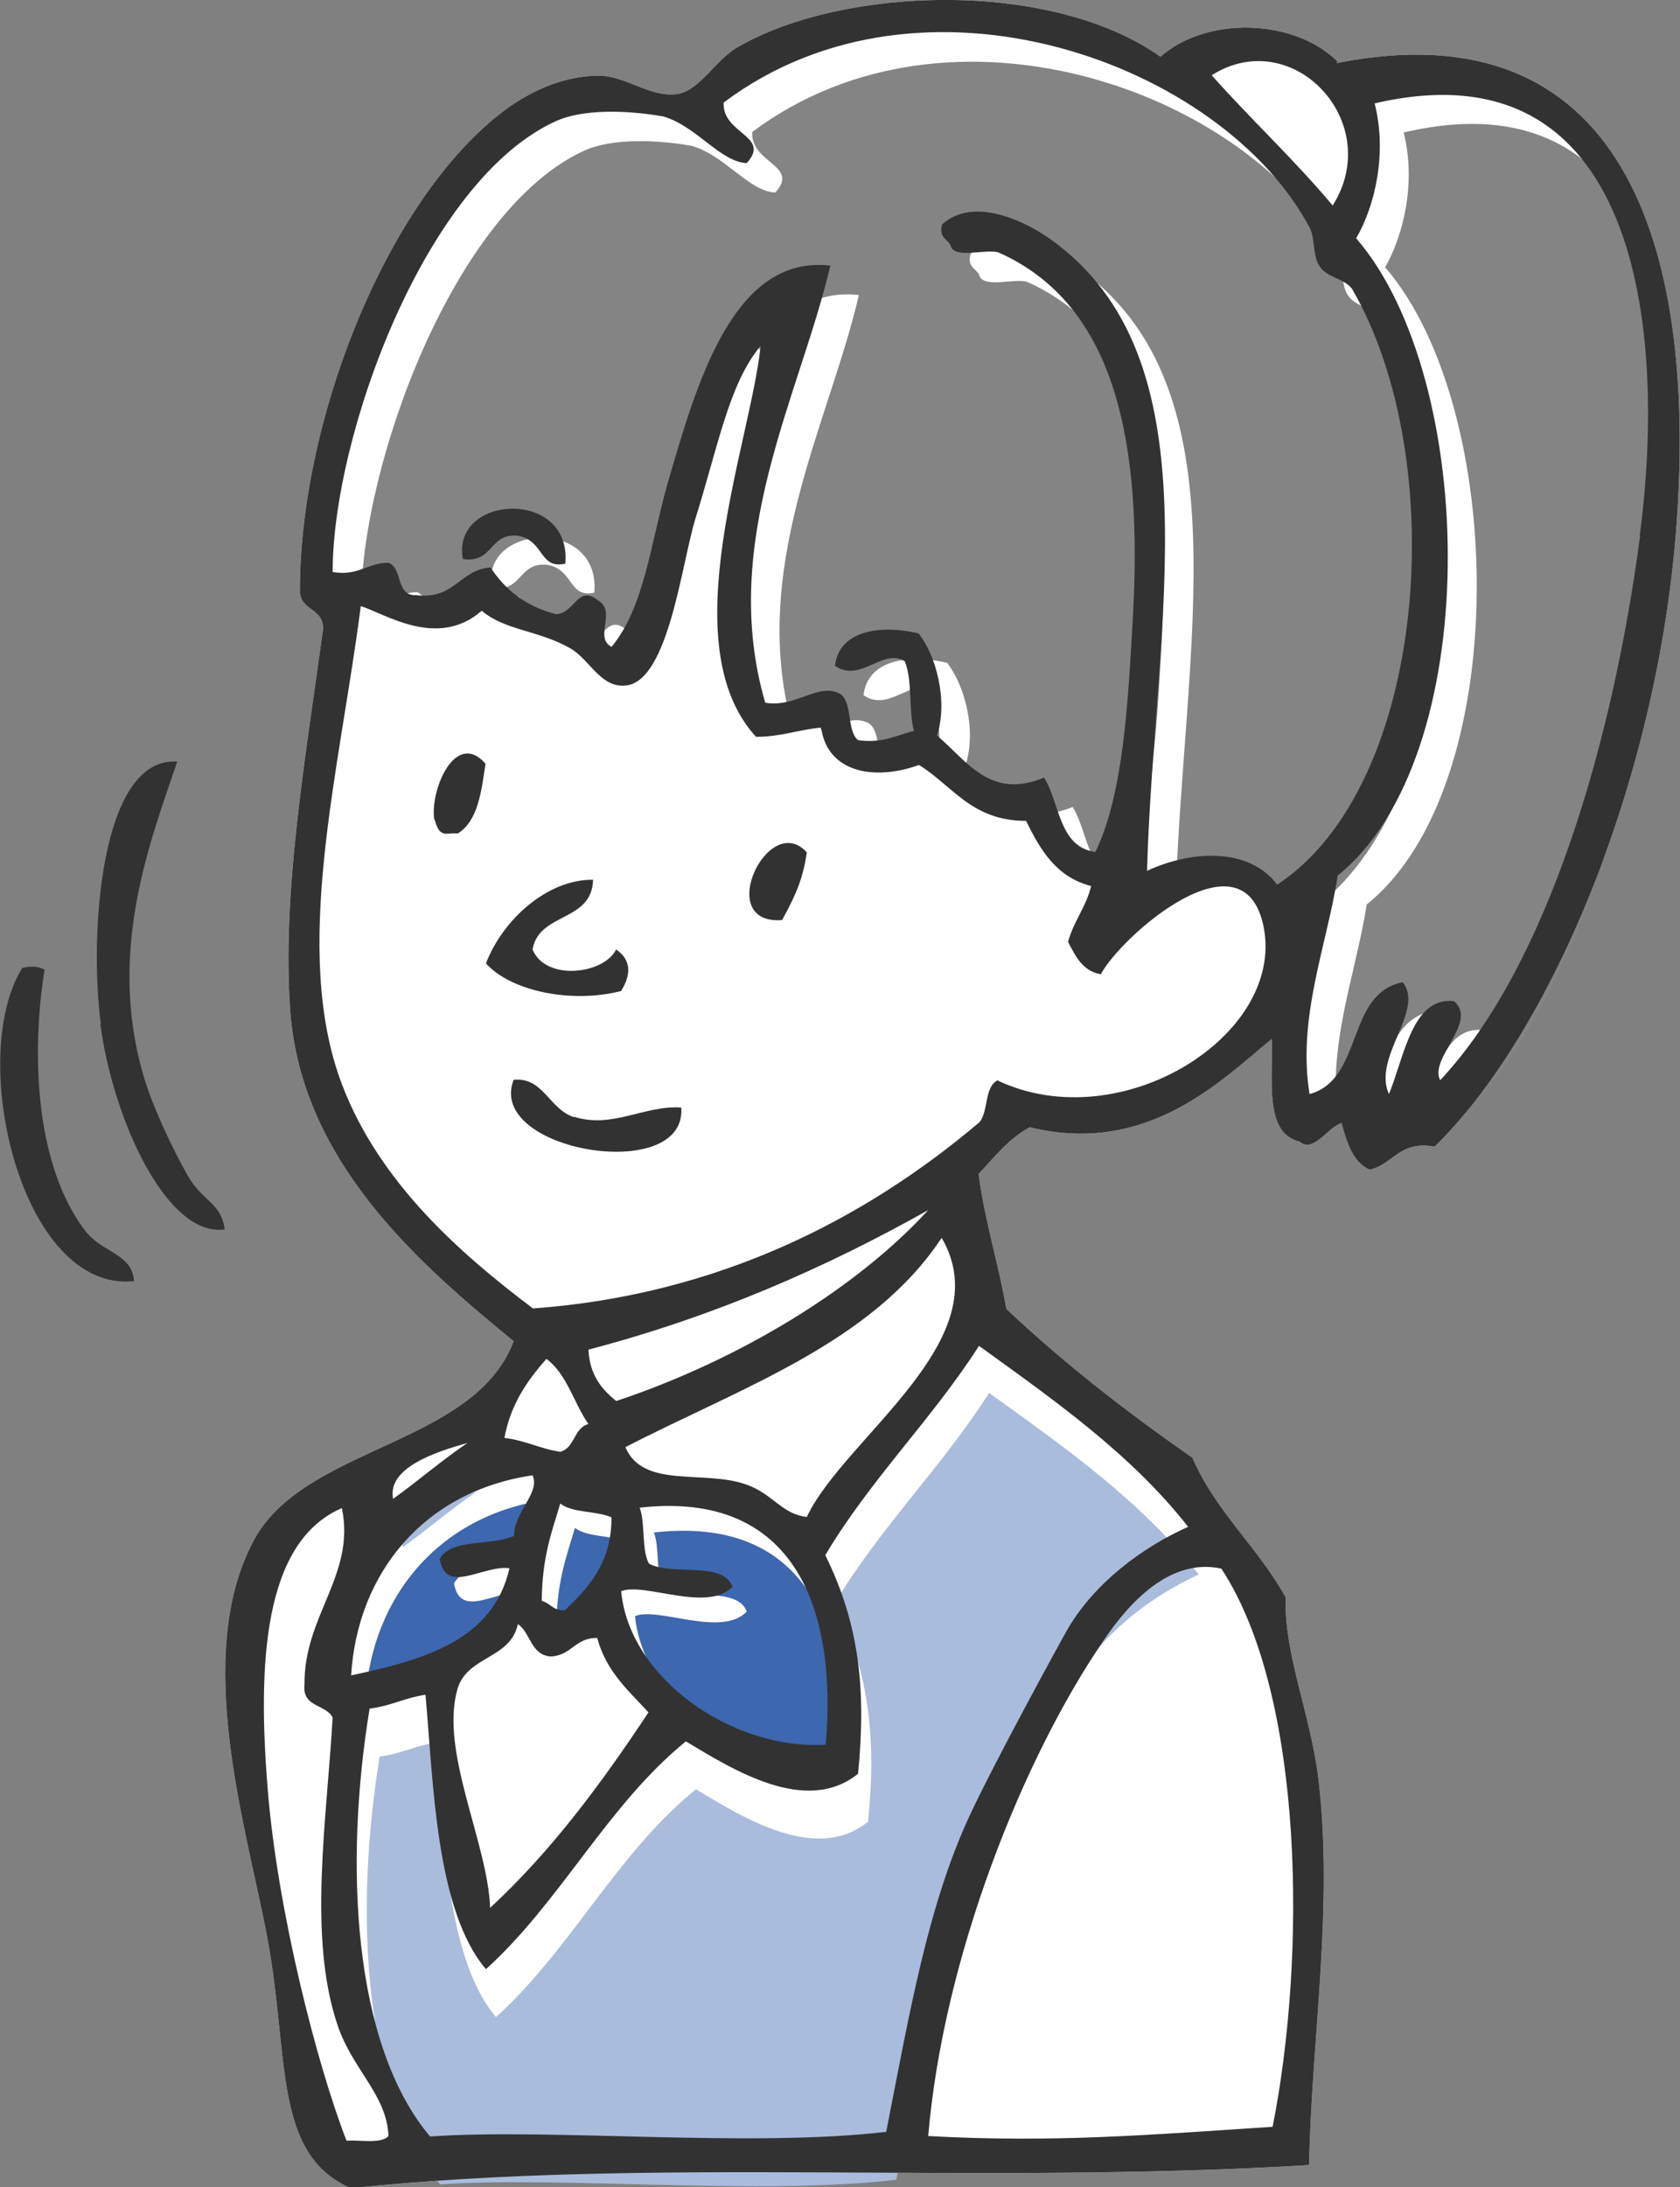 <?xml version="1.0" encoding="UTF-8"?>
<svg id="_レイヤー_2" data-name="レイヤー 2" xmlns="http://www.w3.org/2000/svg" viewBox="0 0 40 52.04">
  <rect x="0" y="0" width="40" height="52.04" fill="#808080" stroke="none"/>
  <defs>
    <style>
      .cls-1 {
        fill: #fff;
      }

      .cls-2 {
        fill: #848484;
      }

      .cls-3 {
        fill: #323232;
      }

      .cls-4 {
        fill: #3d67ae;
      }

      .cls-5 {
        fill: #aabcdc;
      }
    </style>
  </defs>
  <g id="_記事内の画像" data-name="記事内の画像">
    <g>
      <path class="cls-1" d="m31.84,1.46c-1.01-1.01-3.1-1.09-4.21-.11-2.59-1.84-7.56-1.69-10.08-.22-.52.3-.9,1.04-1.44,1.11-.65.08-1.22-.45-1.88-.44-1.01.02-1.86.52-2.44,1-2.65,2.17-4.66,7.25-4.65,11.29.03.45.58.38.55.89-.43,3.14-.98,6.29-.78,9.07.27,3.66,3.19,6.11,5.32,7.86-.95,2.5-5,2.48-6.2,4.76-1.45,2.74-.16,6.81.33,9.41.54,2.85.12,5.16,1.99,5.98,7.16-.75,14.8-.07,22.82-.55.05-2.94.59-6.15.22-9.19-.18-1.51-.82-2.96-.78-4.32-.66-1.19-1.66-2.03-2.22-3.32-1.57-1.09-3.06-2.25-4.43-3.54-.19-1.1-.51-2.07-.66-3.21.38-.4.71-.84,1.22-1.11,2.82.69,4.59-1.15,5.76-2.1.03,1.01-.18,2.24.66,2.44.33.29.68-.35,1-.44.13.46.26.92.67,1.11.57-.13.7-.7,1.55-.55,2.77-2.72,5.32-8.74,5.76-14.83.48-6.67-1.32-12.29-8.09-10.95Z"/>
      <path class="cls-1" d="m26.3,38.98c-1.96,2.85-3.85,7.6-4.21,11.84,2.99.16,5.13-.02,8.2-.22.81-4.01.77-10.25-1.22-13.28-1.23-.27-2.21.85-2.77,1.66Z"/>
      <path class="cls-1" d="m7.91,40.86c-.16-.32-.73-.23-.67-.78-.02-1.65,1.22-2.62.89-4.2-1.89.81-2.01,3.76-1.77,6.64.24,2.93,1.19,6.61,1.88,8.41.35-.02.81.07,1-.11-.04-.99-.87-1.59-1.22-2.66-.7-2.1-.25-4.85-.11-7.3Z"/>
      <g>
        <path class="cls-2" d="m33.42,3.15c.3,1.19,0,2.43-.44,3.21,2.9,3.35,3.06,12.35-.44,15.16-.25,1.64-.96,3.38-.67,5.2,1.28-.34.85-2.39,2.22-2.66.53.66-.73,1.78-.33,2.66.37-.87.55-2.33,1.55-2.21.58.51-.61,1.35-.33,1.88,2.56-2.72,4.12-8.05,4.76-12.95.66-4.96-.05-11.75-6.31-10.29Z"/>
        <path class="cls-2" d="m32.87,7.57c-.19-.26-.61-.27-.78-.55-.15-.22-.11-.63-.22-.89-2.08-3.93-9.22-6.53-13.96-2.99-.04.75,1.14.79.55,1.44-.62-.02-1.21-.89-1.99-1.11-.92-.16-1.92-.17-2.55.11-3.1,1.4-5.31,7.46-5.32,10.73.61.1.82-.21,1.33-.22.35.13.16.8.66.77.92.11,1.02-.6,1.77-.66.35.54.85.92,1.55,1.11.43,0,.53-.72,1-.33.47.25-.1.88.33,1.11.78-.93.93-2.5,1.33-3.87.69-2.38,1.55-5.47,3.88-5.2-.72,3.09-2.67,6.56-1.55,10.4.74.12,1.25-.48,1.77-.22.33.19.16.87.44,1.11.59.08.91-.13,1.33-.22-.13-.49-.03-1.22-.22-1.66-.53-.32-1.05.53-1.66.11.1-.87,1.13-.98,1.99-.77.41.52.71,1.59.44,2.43.73.61,1.27,1.52,2.55,1,.38.62.35,1.65,1.22,1.77.66-1.38.78-3.59.89-5.53.24-4.14-.37-7.49-3.21-8.74-.34-.07-.95.14-1.11-.11-.05-.21-.32-.2-.22-.55.75-.68,1.98-.06,2.55.33,4.04,2.84,2.5,9.08,2.33,15.05,1.04-.49,2.43-.57,3.1.33,3.58-2.36,4.13-10.12,1.77-14.17Zm-19.83,5.87c-.71-.08-.59.66-1.33.55-.28-1.54,2.6-1.69,2.44.11-.61.14-.49-.55-1.11-.66Z"/>
      </g>
      <path class="cls-1" d="m26.19,23.15c-.43-.08-.6-.44-.78-.77.14-.49.43-.82.55-1.33-.83-.21-1.21-.86-1.55-1.55-1.29,0-1.75-.84-2.55-1.33-1.05.38-2.17.19-2.33-.89-.54.05-.95.23-1.55.22-2.02-2.2-.13-6.97.11-9.3-.75.89-1.02,2.38-1.55,4.1-.33,1.07-.64,3.88-1.66,3.98-.61.06-.85-.62-1.33-.89-.77-.42-1.56-.41-2.1-.89-1.05.92-2.3.07-2.88-.11-.51,3.91-1.67,8.2-.44,11.4.89,2.32,2.8,4,4.54,5.31,4.4-.31,7.91-2.11,10.63-4.43.22-.26.12-.84.44-1,2.93,1.34,6.81-1.09,6.31-3.65-.46-2.39-3.4.2-3.88,1.11Zm-15.29-3.32c-.26-.03-.44.14-.55-.33-.11-.69.5-2.15,1.22-1.33-.1.67-.19,1.36-.66,1.66Zm3.21,1.11c-.02,1.01-1.29.77-1.44,1.66.31.76,1.71.59,1.99,0,.38.25.35.62.11,1-1.18.3-2.63,0-3.21-.66.4-1.05,1.45-2.01,2.55-1.99Zm-1.88,4.76c.7-.07.84.69,1.44.89.91.29,1.68-.28,2.55-.22.14,1.84-4.66,1.04-3.99-.66Zm6.39-3.81c-1.64.12-.32-2.62.59-1.61-.09.61-.24.99-.59,1.61Z"/>
      <path class="cls-1" d="m22.42,29.46c-1.66,2.51-4.78,3.56-7.53,4.98.42,1,1.88.53,2.88.89.63.23.85.71,1.44.77.9-1.9,4.63-4.21,3.21-6.64Z"/>
      <g>
        <path class="cls-5" d="m19.89,38.14c.79,1.62.98,3.17.78,5.2-1.24,1-2.98-.1-4.1-.77-1.88,1.52-2.98,3.81-4.76,5.42-1.2-1.41-1.25-4.46-1.44-6.53-.48.07-.83.27-1.33.33-.61,3.71-.4,8,1.44,10.18,2.88-.2,7.61.27,10.86-.11.55-2.79,1-5.38,1.99-7.53.56-1.2,2.14-4.11,2.33-4.43.64-1.09,1.79-1.94,2.88-2.44-1.36-1.74-3.18-3.02-4.99-4.32-1.12,1.76-2.58,3.18-3.66,4.98Z"/>
        <path class="cls-5" d="m11.36,35.48c-.76.21-1.92.59-1.77,1.33.6-.43,1.15-.91,1.77-1.33Z"/>
      </g>
      <path class="cls-1" d="m13.12,39.42c-.48-.04-.47-.57-.78-.77-.18.84-1.21.75-1.44,1.55-.43,1.49.72,3.64.78,5.2,1.46-1.35,2.65-2.96,3.77-4.65-.48-.52-1.01-.98-1.22-1.77-.53-.01-.61.43-1.11.44Z"/>
      <path class="cls-1" d="m28.85,1.79c.94,1.06,1.97,2.01,2.88,3.1,1.25-1.98-.95-4.32-2.88-3.1Z"/>
      <path class="cls-1" d="m14.01,33.89c-.35-.5-.51-1.19-1-1.55-.44.52-.85,1.07-1,1.88.49.06.85.26,1.33.33.35-.09.32-.57.67-.66Z"/>
      <g>
        <path class="cls-4" d="m12.47,37.89c-.65-.08-1.51.65-1.66-.22.27-.5,1.24-.31,1.77-.55,0-.58.63-1.02.44-1.44-2.58.37-4.17,2.32-4.32,4.76,1.74-.37,3.38-.83,3.77-2.55Z"/>
        <path class="cls-4" d="m20,42.1c.28-3.21-.72-6.06-4.43-5.64.14.38.04,1,.22,1.33.55.3,1.76-.06,1.99.55-.59.63-2.11-.12-2.66.11.2,2.05,2.62,3.78,4.87,3.65Z"/>
        <path class="cls-4" d="m13.25,38.67c.21.05.28.24.55.22.56-.55,1.1-1.11,1.11-2.21-.36-.16-.93-.1-1.22-.33-.18.61-.44,1.28-.44,2.32Z"/>
      </g>
      <path class="cls-1" d="m14.67,33.33c2.94-.98,5.73-2.69,7.42-4.54-2.43,1.37-5.07,2.53-8.09,3.32.03.6.32.94.66,1.22Z"/>
      <path class="cls-3" d="m31.84,1.46c-1.01-1.01-3.1-1.09-4.21-.11-2.59-1.84-7.56-1.69-10.08-.22-.52.3-.9,1.04-1.44,1.11-.65.08-1.22-.45-1.88-.44-1.01.02-1.86.52-2.44,1-2.65,2.17-4.66,7.25-4.65,11.29.03.45.58.38.55.89-.43,3.14-.98,6.29-.78,9.07.27,3.66,3.19,6.11,5.32,7.86-.95,2.5-5,2.48-6.2,4.76-1.45,2.74-.16,6.81.33,9.41.54,2.85.12,5.16,1.99,5.98,7.16-.75,14.8-.07,22.82-.55.05-2.94.59-6.15.22-9.19-.18-1.51-.82-2.96-.78-4.32-.66-1.19-1.66-2.03-2.22-3.32-1.57-1.09-3.06-2.25-4.43-3.54-.19-1.1-.51-2.07-.66-3.21.38-.4.71-.84,1.22-1.11,2.82.69,4.59-1.15,5.76-2.1.03,1.01-.18,2.24.66,2.44.33.29.68-.35,1-.44.13.46.26.92.67,1.11.57-.13.7-.7,1.55-.55,2.77-2.72,5.32-8.74,5.76-14.83.48-6.67-1.32-12.29-8.09-10.95Zm-.11,3.43c-.91-1.09-1.94-2.04-2.88-3.1,1.93-1.22,4.13,1.12,2.88,3.1Zm-18.72,27.44c.49.36.65,1.05,1,1.55-.35.09-.32.57-.67.66-.48-.07-.83-.27-1.33-.33.15-.81.55-1.37,1-1.88Zm1.77,5.53c.55-.23,2.06.52,2.66-.11-.23-.62-1.45-.25-1.99-.55-.18-.33-.08-.95-.22-1.33,3.71-.42,4.71,2.44,4.43,5.64-2.25.13-4.68-1.6-4.87-3.65Zm.66,2.88c-1.12,1.69-2.31,3.3-3.77,4.65-.06-1.56-1.2-3.71-.78-5.2.23-.8,1.26-.71,1.44-1.55.31.21.3.73.78.77.5-.02.58-.45,1.11-.44.21.79.74,1.25,1.22,1.77Zm2.33-5.42c-1-.36-2.46.11-2.88-.89,2.75-1.42,5.87-2.47,7.53-4.98,1.42,2.43-2.31,4.74-3.21,6.64-.59-.06-.81-.55-1.44-.77Zm-3.1-1.99c-.35-.28-.63-.62-.66-1.22,3.01-.79,5.65-1.95,8.09-3.32-1.69,1.85-4.48,3.56-7.42,4.54Zm-.11,2.77c0,1.1-.55,1.67-1.11,2.21-.28.02-.34-.17-.55-.22,0-1.05.26-1.71.44-2.32.28.23.86.17,1.22.33Zm-3.43-1.77c-.62.42-1.17.9-1.77,1.33-.15-.74,1.02-1.12,1.77-1.33Zm1.55.77c.19.42-.44.86-.44,1.44-.53.25-1.5.05-1.77.55.15.87,1.02.14,1.66.22-.39,1.72-2.03,2.18-3.77,2.55.15-2.44,1.74-4.38,4.32-4.76Zm-4.43,15.83c-.7-1.8-1.65-5.48-1.88-8.41-.23-2.88-.12-5.83,1.77-6.64.33,1.59-.91,2.56-.89,4.2-.06.54.5.46.67.78-.14,2.45-.59,5.2.11,7.3.35,1.07,1.18,1.67,1.22,2.66-.18.19-.65.09-1,.11Zm20.83-13.61c1.99,3.03,2.02,9.27,1.22,13.28-3.07.2-5.21.38-8.2.22.36-4.24,2.25-9,4.21-11.84.56-.82,1.54-1.93,2.77-1.66Zm-.78-1c-1.1.49-2.24,1.34-2.88,2.44-.18.31-1.77,3.22-2.33,4.43-1,2.14-1.44,4.73-1.99,7.53-3.25.38-7.97-.09-10.86.11-1.84-2.18-2.05-6.47-1.44-10.18.5-.06.85-.26,1.33-.33.19,2.07.24,5.12,1.44,6.53,1.78-1.61,2.89-3.9,4.76-5.42,1.12.67,2.86,1.77,4.1.77.2-2.03.02-3.58-.78-5.2,1.07-1.8,2.53-3.22,3.66-4.98,1.8,1.3,3.63,2.58,4.99,4.32Zm-4.54-10.62c-.33.15-.22.74-.44,1-2.73,2.31-6.23,4.11-10.63,4.43-1.74-1.31-3.65-2.99-4.54-5.31-1.23-3.2-.06-7.49.44-11.4.58.18,1.83,1.03,2.88.11.55.47,1.34.46,2.1.89.48.27.72.95,1.33.89,1.02-.1,1.33-2.92,1.66-3.98.54-1.72.8-3.21,1.55-4.1-.24,2.32-2.13,7.09-.11,9.3.6,0,1.01-.17,1.55-.22.15,1.08,1.28,1.27,2.33.89.8.49,1.25,1.33,2.55,1.33.34.69.72,1.34,1.55,1.55-.12.5-.42.84-.55,1.33.18.34.34.69.78.77.48-.91,3.42-3.49,3.88-1.11.49,2.57-3.39,5-6.31,3.65Zm6.65-4.65c-.67-.9-2.06-.82-3.1-.33.17-5.97,1.71-12.21-2.33-15.05-.57-.4-1.8-1.01-2.55-.33-.09.35.17.34.22.55.15.25.77.04,1.11.11,2.84,1.25,3.45,4.6,3.21,8.74-.11,1.94-.22,4.16-.89,5.53-.87-.12-.84-1.15-1.22-1.77-1.28.53-1.82-.38-2.55-1,.27-.84-.03-1.92-.44-2.43-.87-.21-1.89-.09-1.99.77.61.42,1.13-.43,1.66-.11.19.44.09,1.17.22,1.66-.42.1-.73.3-1.33.22-.28-.23-.12-.92-.44-1.11-.52-.26-1.03.34-1.77.22-1.12-3.84.83-7.32,1.55-10.4-2.32-.27-3.19,2.82-3.88,5.2-.39,1.37-.55,2.94-1.33,3.87-.43-.23.14-.85-.33-1.11-.47-.39-.56.34-1,.33-.7-.18-1.2-.57-1.55-1.11-.75.06-.85.77-1.77.66-.5.02-.31-.64-.66-.77-.51,0-.71.32-1.33.22,0-3.27,2.22-9.33,5.32-10.73.62-.28,1.63-.27,2.55-.11.78.22,1.37,1.09,1.99,1.11.59-.65-.59-.69-.55-1.44,4.73-3.55,11.88-.94,13.96,2.99.12.25.07.67.22.89.16.28.59.3.78.55,2.36,4.05,1.81,11.81-1.77,14.17Zm8.64-8.3c-.65,4.9-2.2,10.22-4.76,12.95-.27-.53.91-1.38.33-1.88-1-.12-1.19,1.35-1.55,2.21-.4-.88.86-1.99.33-2.66-1.36.26-.93,2.31-2.22,2.66-.3-1.82.42-3.56.67-5.2,3.5-2.81,3.34-11.81.44-15.16.45-.78.74-2.02.44-3.21,6.26-1.46,6.97,5.33,6.31,10.29Z"/>
      <path class="cls-3" d="m11.02,13.3c.74.11.62-.64,1.33-.55.61.12.49.8,1.11.66.16-1.8-2.72-1.65-2.44-.11Z"/>
      <path class="cls-3" d="m2.39,24.37c.3,2.26,1.58,5.07,2.96,4.88-.09-.65-.52-.65-.88-1.28-.35-.61-.88-1.72-1.08-2.47-.81-2.89.16-5.42.83-7.38-1.83-.13-2.1,4.11-1.82,6.24Z"/>
      <path class="cls-3" d="m10.35,19.5c.12.47.29.3.55.33.48-.3.56-.99.66-1.66-.72-.82-1.33.64-1.22,1.33Z"/>
      <path class="cls-3" d="m2.09,29.36c-1.26-1.56-1.35-4.28-1.03-6.29-.13-.07-.3-.1-.53-.04-1.33,2.13-.02,7.73,2.66,7.45-.03-.63-.75-.7-1.09-1.12Z"/>
      <path class="cls-3" d="m18.62,21.89c.35-.63.5-1.01.59-1.61-.91-1.01-2.23,1.73-.59,1.61Z"/>
      <path class="cls-3" d="m14.78,23.59c.24-.38.27-.74-.11-1-.29.59-1.68.76-1.99,0,.15-.89,1.42-.65,1.44-1.66-1.09-.01-2.15.95-2.55,1.99.59.66,2.03.96,3.21.66Z"/>
      <path class="cls-3" d="m13.67,26.58c-.6-.19-.73-.96-1.44-.89-.67,1.7,4.13,2.5,3.99.66-.87-.06-1.64.51-2.55.22Z"/>
    </g>
  </g>
</svg>